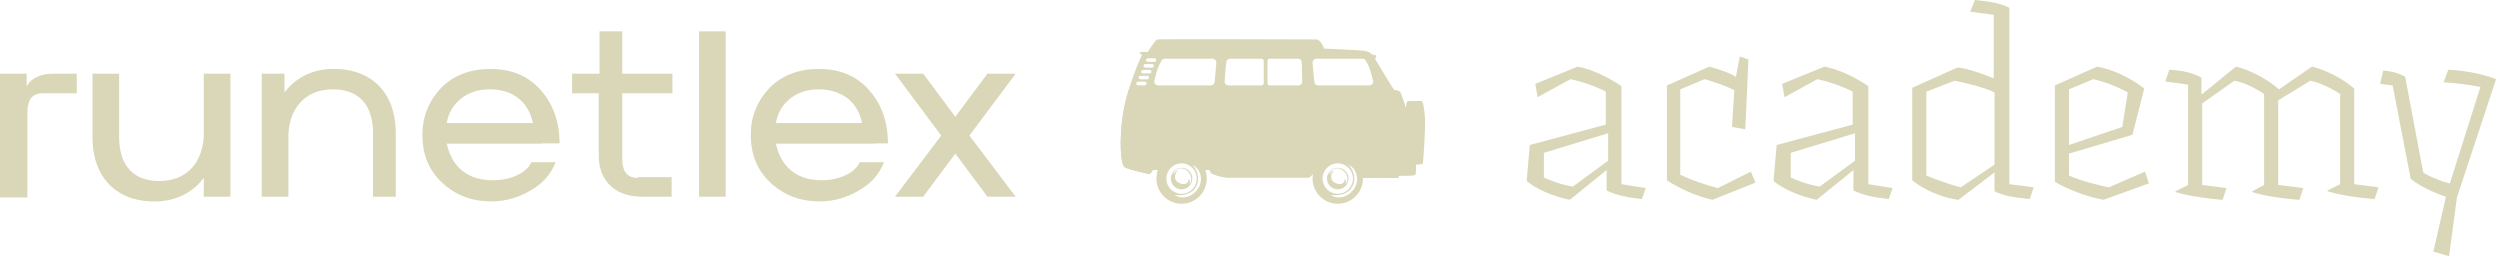 <?xml version="1.0" encoding="UTF-8"?> <svg xmlns="http://www.w3.org/2000/svg" width="319" height="33" viewBox="0 0 319 33" fill="none"><path fill-rule="evenodd" clip-rule="evenodd" d="M81.4 22.7C80 22.7 79.4 21.9 79.4 20.2V11.9H85.8V9.4H79.4V4H76.5V9.4H73V11.9H76.4V19.9C76.4 22.5 77.9 25.1 82 25.1H85.7V22.6H81.4V22.7Z" fill="#D9D7B8"></path><path fill-rule="evenodd" clip-rule="evenodd" d="M36.8 17.2C36.9 14.2 38.6 11.4 42.5 11.4C45.6 11.4 47.6 13.2 47.6 17V25.1H50.5V17C50.5 11.3 46.8 8.6 42.2 8.8C39.4 8.9 37.4 10.3 36.3 11.8V9.4H33.4V25.1H36.8V17.2Z" fill="#D9D7B8"></path><path d="M92.599 4H89.199V25.1H92.599V4Z" fill="#D9D7B8"></path><path fill-rule="evenodd" clip-rule="evenodd" d="M129.599 25.1L123.699 17.3L129.599 9.4H125.999L121.899 14.9L117.799 9.4H114.199L120.099 17.3L114.199 25.1H117.799L121.899 19.6L125.999 25.1H129.599Z" fill="#D9D7B8"></path><path d="M62.9 23C64 23 65 22.8 65.9 22.4C66.8 22 67.5 21.4 67.8 20.7H70.9C70.3 22.2 69.3 23.4 67.7 24.3C66.2 25.2 64.5 25.7 62.7 25.7C60.2 25.7 58.1 24.9 56.4 23.3C54.7 21.7 53.9 19.7 53.9 17.2C53.9 14.9 54.7 12.9 56.3 11.2C57.9 9.6 60 8.8 62.6 8.8C65.3 8.8 67.4 9.7 69 11.5C70.6 13.3 71.4 15.6 71.4 18.3H57C57.3 19.7 57.9 20.9 59 21.8C60 22.6 61.3 23 62.9 23ZM62.5 11.4C61 11.4 59.8 11.8 58.8 12.6C57.8 13.4 57.2 14.5 57 15.7H68C67.7 14.3 67.1 13.3 66.1 12.5C65.2 11.8 64 11.4 62.5 11.4Z" fill="#D9D7B8"></path><path d="M104.801 23C105.901 23 106.901 22.8 107.801 22.4C108.701 22 109.401 21.4 109.701 20.7H112.801C112.201 22.2 111.201 23.4 109.601 24.3C108.101 25.2 106.401 25.7 104.601 25.7C102.101 25.7 100.001 24.9 98.301 23.3C96.601 21.7 95.801 19.7 95.801 17.2C95.801 14.9 96.601 12.9 98.201 11.2C99.801 9.6 101.901 8.8 104.501 8.8C107.201 8.8 109.301 9.7 110.901 11.5C112.501 13.3 113.301 15.6 113.301 18.3H99.001C99.301 19.7 99.901 20.9 101.001 21.8C102.001 22.6 103.301 23 104.801 23ZM104.501 11.4C103.001 11.4 101.801 11.8 100.801 12.6C99.801 13.4 99.201 14.5 99.001 15.7H110.001C109.701 14.3 109.101 13.3 108.101 12.5C107.101 11.8 105.901 11.4 104.501 11.4Z" fill="#D9D7B8"></path><path fill-rule="evenodd" clip-rule="evenodd" d="M5.5 11.9C4.1 11.9 3.5 12.7 3.5 14.4V25.2H0V9.4H3.4V11C4 10 5.1 9.4 6.8 9.4H9.8V11.9H5.5Z" fill="#D9D7B8"></path><path fill-rule="evenodd" clip-rule="evenodd" d="M26.001 17.3C25.901 20.3 24.201 23.1 20.301 23.1C17.201 23.1 15.201 21.3 15.201 17.5V9.4H11.801V17.5C11.801 23.2 15.501 25.9 20.101 25.7C22.901 25.6 24.901 24.2 26.001 22.7V25.1H29.401V9.4H26.001V17.3Z" fill="#D9D7B8"></path><path d="M111.7 15.8H98.5V18.3H111.7V15.8Z" fill="#D9D7B8"></path><path d="M69.1 15.8H55.9V18.3H69.1V15.8Z" fill="#D9D7B8"></path><path d="M195.901 10.7L201.301 8.5C203.401 8.9 205.601 10.1 206.901 11V23.5L210.001 24L209.501 25.4C207.601 25.2 206.201 24.9 205.001 24.3V21.7L200.301 25.5C198.001 25 196.001 24.1 194.801 23.1L195.201 18.5L204.901 15.9V11.7C203.601 11 201.801 10.4 200.401 10.1L196.201 12.4L195.901 10.7ZM196.901 22.6C197.701 23 199.301 23.6 200.701 23.8L205.201 20.5V17L197.001 19.5V22.6H196.901Z" fill="#D9D7B8"></path><path d="M221.301 11.5C220.301 11 218.601 10.4 217.501 10.1L214.401 11.4V22.3C215.601 22.9 217.901 23.7 219.201 24L223.401 21.9L224.001 23.3L218.501 25.5C216.301 25 214.001 23.9 212.701 23V10.9L218.101 8.5C219.501 8.9 220.701 9.3 221.501 9.8L222.001 7.2L223.101 7.6L222.701 16.5L221.001 16.2L221.301 11.5Z" fill="#D9D7B8"></path><path d="M227.401 10.7L232.801 8.5C234.901 8.9 237.101 10.1 238.401 11V23.5L241.501 24L241.001 25.4C239.101 25.2 237.701 24.9 236.501 24.3V21.7L231.801 25.5C229.501 25 227.501 24.1 226.301 23.1L226.701 18.5L236.401 15.9V11.7C235.101 11 233.301 10.4 231.901 10.1L227.701 12.4L227.401 10.7ZM228.401 22.6C229.201 23 230.801 23.6 232.201 23.8L236.701 20.5V17L228.501 19.5V22.6H228.401Z" fill="#D9D7B8"></path><path d="M254.5 1.9L251.4 1.5L252 0C253.9 0.2 255.3 0.4 256.4 1V23.5L259.5 23.9L259 25.4C257.1 25.2 255.6 25 254.5 24.4V22L249.9 25.5C248 25.3 245.4 24.2 244 23V11.2L249.8 8.6C251.3 8.8 252.9 9.4 254.4 10V1.9H254.5ZM254.5 11.8C253.6 11.3 251 10.6 249.4 10.3L245.8 11.7V22.4C247 22.9 248.9 23.6 250.2 23.9L254.5 21V11.8Z" fill="#D9D7B8"></path><path d="M262.201 10.9L267.601 8.5C269.801 8.9 272.101 10.1 273.601 11.3L272.101 17.2L264.001 19.6V22.4C265.301 23 267.901 23.7 269.101 23.9L273.701 21.9L274.201 23.4L268.401 25.5C266.201 25.1 263.701 24.1 262.201 23.2V10.9ZM271.501 11.8C270.101 11 268.401 10.4 267.101 10.1L264.001 11.4V18.5L270.801 16.2L271.501 11.8Z" fill="#D9D7B8"></path><path d="M281.001 12L285.301 8.5C287.001 8.9 289.201 10 290.801 11.4L295.001 8.5C296.701 8.9 298.901 10 300.401 11.3V23.5L303.501 23.9L303.001 25.4C300.401 25.2 298.201 24.8 297.001 24.4V24.3L298.601 23.5V12C297.601 11.3 295.901 10.5 294.801 10.3L290.701 12.8V23.6L293.901 24L293.401 25.5C290.801 25.3 288.501 24.9 287.401 24.5V24.4L288.901 23.6V12C287.901 11.3 286.301 10.5 285.101 10.3L281.001 13.2V23.6L284.101 24L283.601 25.5C281.101 25.3 278.801 24.9 277.601 24.5V24.4L279.201 23.6V10.8L276.301 10.4L276.801 8.9C278.601 9 279.801 9.3 280.901 9.9V12H281.001Z" fill="#D9D7B8"></path><path d="M304.101 9C305.201 9.1 306.001 9.3 306.901 9.8L309.201 22C309.901 22.5 311.601 23.2 312.601 23.4L316.501 11.1C315.001 10.8 313.401 10.6 311.801 10.5L312.401 8.9C314.701 9 317.001 9.5 318.501 10.1L313.501 25.2L312.501 32.7L310.501 32.1L312.101 25.1C310.501 24.6 308.501 23.6 307.601 22.8L305.301 10.9L303.701 10.7L304.101 9Z" fill="#D9D7B8"></path><path d="M146.668 19.638V21.688H148.49C148.947 20.863 150.064 20.384 150.979 20.359C151.762 20.337 152.775 20.483 153.331 21.09C153.492 21.266 153.604 21.471 153.69 21.688H155.41V19.638L146.668 19.638Z" fill="#D9D7B8"></path><path d="M181.827 15.06C181.753 13.701 181.531 12.886 181.382 12.886H179.654C179.48 12.886 179.382 13.8 179.382 13.8C179.382 13.8 178.839 11.997 178.641 11.75C178.443 11.503 177.9 11.503 177.9 11.503C177.604 11.083 175.455 7.502 175.455 7.502C175.455 7.502 175.603 7.354 175.603 7.157C175.603 6.959 175.134 6.984 175.134 6.984C175.134 6.984 174.714 6.539 173.973 6.465C173.232 6.391 168.96 6.194 168.96 6.194C168.96 6.194 168.54 5.033 167.972 5.033C167.404 5.033 147.879 4.959 147.656 5.033C147.434 5.107 146.446 6.638 146.446 6.638C146.446 6.638 145.409 6.564 145.409 6.737C145.409 6.91 145.742 6.938 145.742 6.938C145.498 7.426 143.789 11.29 143.301 14.504C142.813 17.718 142.935 21.028 143.545 21.353C144.156 21.679 146.596 22.207 146.596 22.207C147.042 22.207 147.657 20.354 147.903 20.354C148.151 20.354 153.51 20.305 153.658 20.354C153.806 20.404 154.473 22.034 154.571 22.108C154.67 22.182 155.806 22.651 156.72 22.651H166.959C167.108 22.651 167.503 22.231 167.503 22.231H168.099C168.619 21.026 169.939 20.16 171.259 20.219C172.532 20.275 173.11 21.194 173.48 22.231H173.775C173.775 22.231 173.775 22.701 173.948 22.701C174.121 22.701 178.147 22.725 178.319 22.701C178.493 22.676 178.542 22.404 178.542 22.404C178.542 22.404 180.517 22.453 180.591 22.28C180.665 22.107 180.665 21.021 180.665 21.021C180.665 21.021 181.505 20.971 181.554 20.873C181.605 20.774 181.901 16.418 181.827 15.06ZM146.242 7.58C146.275 7.497 146.356 7.443 146.445 7.443H147.311C147.467 7.443 147.573 7.602 147.514 7.746C147.48 7.829 147.4 7.883 147.311 7.883H146.445C146.288 7.883 146.182 7.724 146.242 7.58ZM146.292 10.717L146.275 10.759C146.241 10.842 146.161 10.895 146.072 10.895H145.206C145.05 10.895 144.943 10.737 145.002 10.592L145.02 10.551C145.053 10.468 145.134 10.414 145.223 10.414H146.089C146.246 10.414 146.352 10.573 146.292 10.717ZM146.599 9.971L146.593 9.986C146.56 10.068 146.479 10.122 146.39 10.122H145.524C145.368 10.122 145.262 9.963 145.321 9.819L145.327 9.804C145.36 9.722 145.441 9.668 145.53 9.668H146.396C146.552 9.668 146.659 9.827 146.599 9.971ZM146.906 9.225L146.9 9.239C146.866 9.322 146.786 9.375 146.697 9.375H145.831C145.675 9.375 145.568 9.217 145.628 9.072L145.633 9.058C145.667 8.976 145.747 8.922 145.837 8.922H146.703C146.859 8.922 146.966 9.08 146.906 9.225ZM147.213 8.478L147.207 8.493C147.173 8.575 147.093 8.629 147.004 8.629H146.138C145.982 8.629 145.875 8.47 145.935 8.326L145.94 8.312C145.974 8.229 146.054 8.175 146.144 8.175H147.01C147.166 8.175 147.272 8.334 147.213 8.478ZM154.99 10.446C154.967 10.7 154.753 10.895 154.498 10.895H147.774C147.452 10.895 147.217 10.594 147.294 10.282C147.406 9.832 147.561 9.236 147.69 8.849C147.836 8.412 148.071 7.986 148.224 7.732C148.313 7.584 148.473 7.495 148.646 7.495H154.715C155.005 7.495 155.233 7.745 155.207 8.034L154.99 10.446ZM161.254 10.615C161.254 10.77 161.128 10.895 160.973 10.895H156.726C156.468 10.895 156.26 10.683 156.269 10.425C156.298 9.6 156.416 8.488 156.483 7.899C156.509 7.668 156.705 7.495 156.937 7.495H160.974C161.129 7.495 161.254 7.62 161.254 7.775L161.254 10.615ZM165.702 10.895H162.015C161.86 10.895 161.735 10.77 161.735 10.615V7.775C161.735 7.62 161.86 7.495 162.015 7.495H165.654C165.903 7.495 166.105 7.694 166.11 7.943L166.159 10.43C166.164 10.685 165.958 10.895 165.702 10.895ZM174.718 10.895H168.194C167.938 10.895 167.725 10.7 167.702 10.446L167.484 8.033C167.458 7.744 167.686 7.495 167.976 7.495H173.846C174.018 7.495 174.179 7.584 174.268 7.732C174.421 7.986 174.656 8.412 174.801 8.848C174.931 9.236 175.086 9.832 175.197 10.281C175.275 10.594 175.039 10.895 174.718 10.895Z" fill="#D9D7B8"></path><path d="M179.4 13.654C179.388 13.741 179.382 13.8 179.382 13.8C179.382 13.8 178.839 11.997 178.641 11.75C178.443 11.503 177.9 11.503 177.9 11.503L144.01 11.503C143.711 12.488 143.45 13.526 143.301 14.504C142.813 17.718 142.935 21.028 143.545 21.353C144.156 21.679 146.596 22.207 146.596 22.207C147.042 22.207 147.657 20.354 147.903 20.354C148.151 20.354 153.51 20.305 153.658 20.354C153.806 20.404 154.473 22.034 154.571 22.108C154.67 22.182 155.806 22.651 156.72 22.651H166.959C167.108 22.651 167.503 22.231 167.503 22.231L168.457 22.231C168.822 21.14 169.724 20.227 170.941 20.209C172.281 20.189 173.113 21.123 173.567 22.231L173.775 22.231C173.775 22.231 173.775 22.701 173.948 22.701C174.121 22.701 178.147 22.725 178.319 22.701C178.493 22.676 178.542 22.404 178.542 22.404C178.542 22.404 180.517 22.453 180.591 22.28C180.665 22.107 180.665 21.021 180.665 21.021L179.4 13.654Z" fill="#D9D7B8"></path><path d="M150.769 19.571C148.994 19.571 147.555 21.01 147.555 22.786C147.555 24.561 148.994 26 150.769 26C152.544 26 153.983 24.561 153.983 22.786C153.983 21.01 152.544 19.571 150.769 19.571ZM148.829 22.786C148.829 21.714 149.698 20.845 150.769 20.845C151.841 20.845 152.709 21.714 152.709 22.786C152.709 23.857 151.841 24.726 150.769 24.726C149.698 24.726 148.829 23.857 148.829 22.786ZM152.969 23.902C152.705 24.398 152.262 24.792 151.748 25.017C151.152 25.277 150.417 25.255 149.884 24.883C150.297 24.921 150.717 24.925 151.124 24.843C151.531 24.761 151.925 24.59 152.232 24.31C152.68 23.903 152.908 23.281 152.88 22.676C152.852 22.072 152.581 21.49 152.172 21.044C152.674 21.295 153.017 21.727 153.165 22.269C153.312 22.811 153.233 23.407 152.969 23.902Z" fill="#D9D7B8"></path><path d="M152.143 22.786C152.143 22.027 151.528 21.412 150.77 21.412C150.011 21.412 149.396 22.027 149.396 22.786C149.396 23.544 150.011 24.159 150.77 24.159C151.528 24.159 152.143 23.544 152.143 22.786ZM149.956 22.786C149.771 22.035 150.397 21.749 150.397 21.749C149.898 21.842 149.618 22.34 149.618 22.34C149.697 22.001 149.946 21.705 150.266 21.568C150.587 21.43 150.972 21.455 151.273 21.631C151.273 21.631 151.859 21.949 151.976 22.595C152.093 23.241 151.766 23.486 151.766 23.486C151.94 22.915 151.662 22.851 151.662 22.851C151.673 23.86 150.142 23.536 149.956 22.786Z" fill="#D9D7B8"></path><path d="M172.071 22.786C172.071 22.027 171.456 21.412 170.698 21.412C169.939 21.412 169.324 22.027 169.324 22.786C169.324 23.544 169.939 24.159 170.698 24.159C171.456 24.159 172.071 23.544 172.071 22.786ZM169.884 22.786C169.699 22.035 170.325 21.749 170.325 21.749C169.826 21.842 169.546 22.34 169.546 22.34C169.625 22.001 169.874 21.705 170.194 21.568C170.515 21.431 170.9 21.455 171.201 21.631C171.201 21.631 171.787 21.949 171.904 22.595C172.021 23.241 171.694 23.486 171.694 23.486C171.868 22.915 171.59 22.851 171.59 22.851C171.601 23.86 170.07 23.536 169.884 22.786Z" fill="#D9D7B8"></path><path d="M170.697 19.571C168.921 19.571 167.482 21.01 167.482 22.786C167.482 24.561 168.921 26 170.697 26C172.472 26 173.911 24.561 173.911 22.786C173.911 21.01 172.472 19.571 170.697 19.571ZM168.756 22.786C168.756 21.714 169.625 20.845 170.697 20.845C171.768 20.845 172.637 21.714 172.637 22.786C172.637 23.857 171.768 24.726 170.697 24.726C169.625 24.726 168.756 23.857 168.756 22.786ZM172.897 23.902C172.633 24.398 172.19 24.792 171.675 25.017C171.079 25.277 170.344 25.255 169.811 24.883C170.225 24.921 170.644 24.925 171.051 24.843C171.458 24.761 171.853 24.59 172.16 24.31C172.607 23.903 172.836 23.281 172.808 22.676C172.78 22.072 172.509 21.49 172.1 21.044C172.602 21.295 172.945 21.727 173.092 22.269C173.24 22.811 173.161 23.407 172.897 23.902Z" fill="#D9D7B8"></path></svg> 
